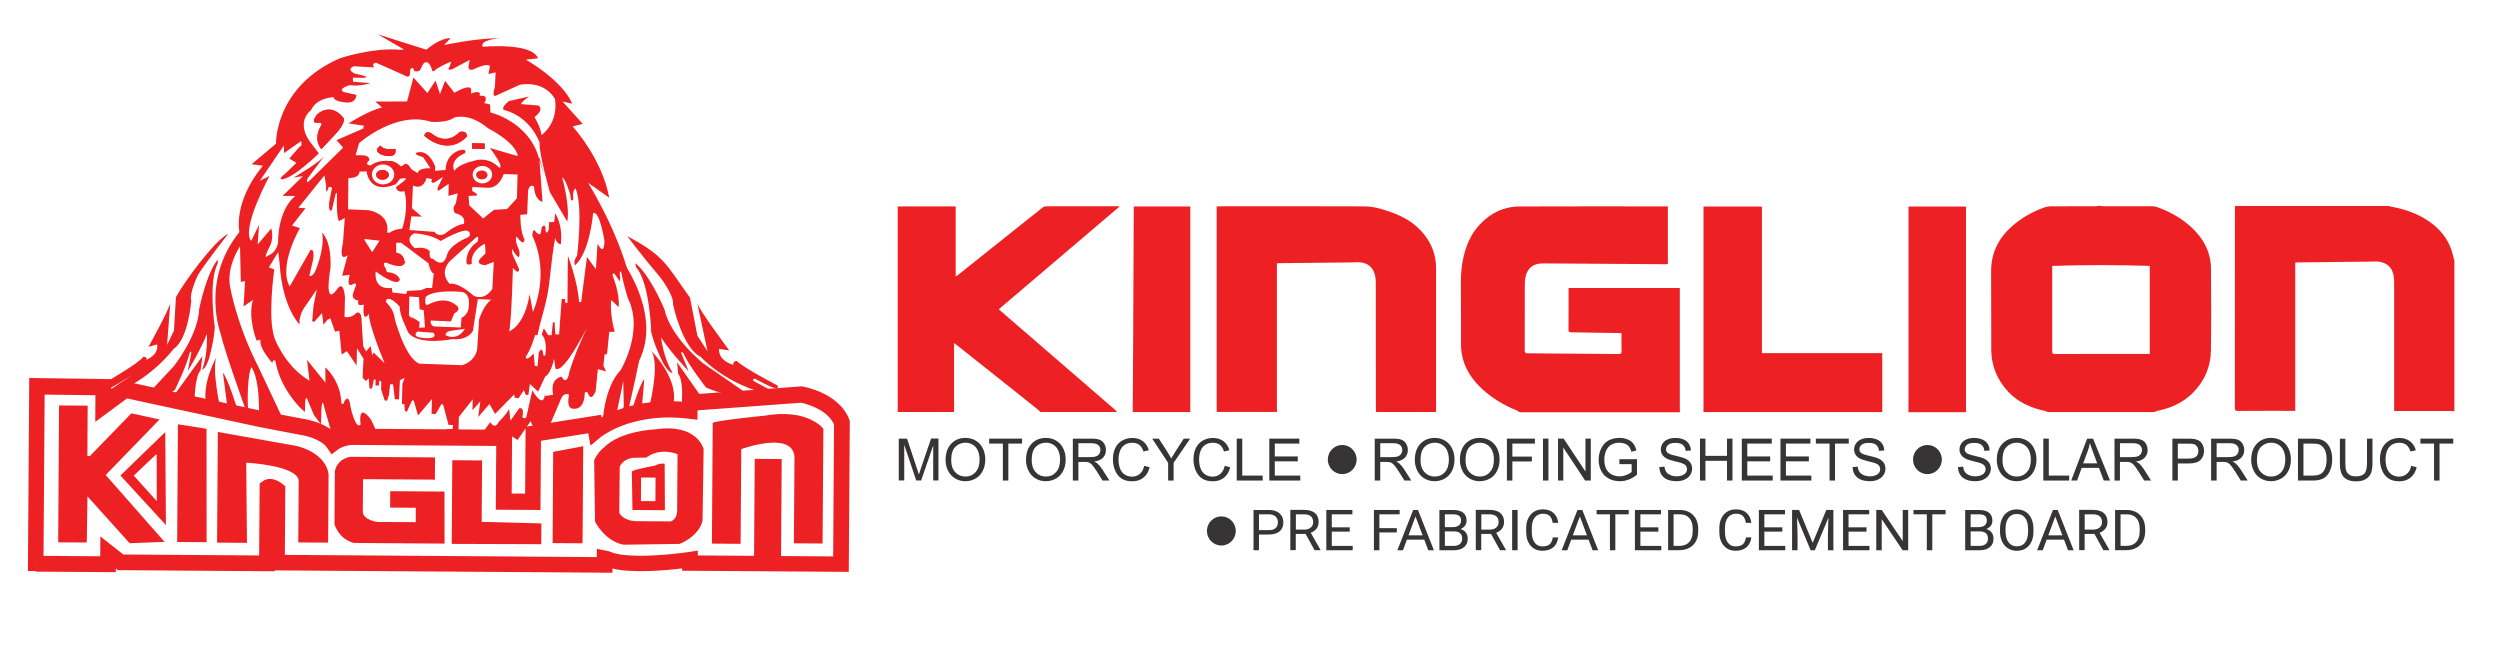 <?xml version="1.0" encoding="UTF-8"?>
<!DOCTYPE svg PUBLIC "-//W3C//DTD SVG 1.1//EN" "http://www.w3.org/Graphics/SVG/1.1/DTD/svg11.dtd">
<!-- Creator: CorelDRAW 2021.5 -->
<svg xmlns="http://www.w3.org/2000/svg" xml:space="preserve" width="1.667in" height="0.433in" version="1.1" style="shape-rendering:geometricPrecision; text-rendering:geometricPrecision; image-rendering:optimizeQuality; fill-rule:evenodd; clip-rule:evenodd"
viewBox="0 0 1666.66 433.33"
 xmlns:xlink="http://www.w3.org/1999/xlink"
 xmlns:xodm="http://www.corel.com/coreldraw/odm/2003">
 <defs>
  <style type="text/css">
   <![CDATA[
    .fil3 {fill:none}
    .fil2 {fill:#373435}
    .fil1 {fill:#373435;fill-rule:nonzero}
    .fil0 {fill:#ED2024;fill-rule:nonzero}
   ]]>
  </style>
 </defs>
 <g id="Layer_x0020_1">
  <g id="_2978009530592">
   <polygon class="fil0" points="57.11,362.01 38.02,361.91 38.61,270.56 57.7,270.7 57.5,304.34 59.18,304.34 86.85,275.83 105.64,279.93 69.73,316.97 109,361.61 85.71,362.5 57.55,331.23 "/>
   <path class="fil0" d="M109.93 350.41l-30.39 -33.1 29.94 -29 0.44 62.1zm-7.3 -46.51l-14.16 13.46 15.34 17.07 -0.05 -31.32 -1.13 0.79z"/>
   <g>
    <path class="fil0" d="M1013.19 275c-0.64,-0.39 -1.28,-0.84 -1.97,-1.13 -8.38,-3.45 -16.13,-7.99 -22.83,-14.16 -7.1,-6.52 -12.19,-14.21 -13.81,-23.93 -0.3,-1.87 -0.44,-3.75 -0.44,-5.62 -0.05,-12.43 0.1,-24.91 -0.1,-37.39 -0.1,-6.91 0.1,-13.71 1.58,-20.42 1.87,-8.43 5.08,-16.28 11.1,-22.59 7.2,-7.7 16.13,-11.94 26.59,-11.98 32.26,-0.15 64.47,-0.05 96.73,-0.05l2.12 0 0 38.48c-0.54,0.05 -1.08,0.1 -1.63,0.1 -27.28,-0.2 -54.56,-0.35 -81.83,-0.54 -6.66,-0.05 -10.76,3.5 -11.74,10.21 -0.15,1.28 -0.25,2.61 -0.25,3.9 0,14.65 0,29.3 -0.05,43.95 0,1.53 0.44,1.87 1.93,1.93 20.22,0.1 40.5,0.3 60.77,0.49 1.43,0 1.97,-0.3 1.93,-1.87 -0.1,-3.94 -0.05,-7.94 -0.05,-12.04 -0.69,-0.05 -1.23,-0.1 -1.78,-0.1 -10.6,-0.2 -21.16,-0.39 -31.76,-0.49 -1.33,-0.05 -1.87,-0.3 -1.83,-1.83 0.1,-8.68 0.05,-17.36 0.05,-26.04l0 -1.68 74.23 0 0 2.07 0 78.33c0,0.84 0.05,1.68 0.05,2.52l-106.99 0 0 -0.1z"/>
    <path class="fil0" d="M1365.83 275c-0.64,-0.25 -1.28,-0.59 -1.93,-0.74 -9.47,-2.02 -18,-5.77 -24.76,-13.02 -7.15,-7.69 -11,-16.97 -11.15,-27.52 -0.15,-17.51 0.05,-34.97 -0.1,-52.43 -0.1,-12.19 4.69,-21.95 13.52,-29.94 6.51,-5.92 14.06,-10.06 22.25,-13.02 1.13,-0.39 2.41,-0.59 3.6,-0.64 10.06,-0.05 20.13,0 30.19,-0.05 0.59,0 1.19,-0.15 1.78,-0.24l1.53 -0c0.74,0.1 1.53,0.25 2.27,0.25 10.85,0 21.65,0 32.5,0 0.84,0 1.68,0.1 2.47,0.34 8.83,3.06 16.92,7.5 23.82,13.96 7.89,7.4 12.68,16.33 12.78,27.43 0.1,18.25 0.25,36.5 -0.05,54.75 -0.2,10.95 -4.44,20.43 -12.19,28.17 -6.56,6.51 -14.6,10.01 -23.48,11.89 -0.69,0.15 -1.38,0.49 -2.07,0.79l-70.98 0 0 0.05zm67.92 -97.57c-21.7,-0.69 -43.31,-0.69 -65.01,0 -0.05,0.54 -0.1,0.94 -0.1,1.38 0,18.59 0.05,37.14 0,55.74 0,1.33 0.39,1.68 1.68,1.68 11.79,-0.05 23.53,-0.05 35.32,-0.05l26.19 0 1.93 0 0 -58.75z"/>
    <path class="fil0" d="M811.15 275c0,-0.79 -0.05,-1.58 -0.05,-2.37 0,-44.1 0,-88.2 0,-132.35l0 -2.51c0.64,-0.05 1.18,-0.1 1.72,-0.1 32.31,0 64.67,-0.1 96.98,0.05 6.56,0.05 12.82,2.07 18.94,4.34 8.14,3.06 15.34,7.5 20.81,14.41 5.13,6.51 7.94,13.86 7.94,22.3 -0.05,31.62 0,63.19 0,94.8 0,0.5 -0.05,0.94 -0.05,1.38l-39.96 0c-0.05,-0.64 -0.15,-1.23 -0.15,-1.87 0,-28.07 0,-56.08 -0.05,-84.15 0,-1.83 -0.15,-3.65 -0.59,-5.43 -1.14,-4.88 -4.54,-7.89 -9.47,-8.39 -1.87,-0.2 -3.8,-0.05 -5.72,0 -16.23,0.15 -32.46,0.35 -48.64,0.5 -0.49,0 -0.98,0.05 -1.58,0.1l0 1.87c0,31.81 0,63.63 0,95.44 0,0.64 0.1,1.23 0.1,1.87l-40.25 0 0 0.1z"/>
    <path class="fil0" d="M1490.67 137.47l102.6 0c0.39,0.1 0.79,0.25 1.19,0.35 7.79,1.43 15.24,3.7 22.15,7.7 10.26,5.97 17.36,14.35 19.83,26.34 0.15,0.69 0.39,1.38 0.59,2.07l0 100.48c-0.69,-0.05 -1.43,-0.15 -2.12,-0.15 -12.04,0 -24.07,0 -36.11,0l-1.97 0 0 -2.22 0 -83.36c0,-0.94 0,-1.93 -0.1,-2.86 -0.5,-6.12 -3.35,-9.77 -8.98,-11.05 -2.02,-0.44 -4.19,-0.24 -6.31,-0.2 -16.33,0.2 -32.65,0.4 -48.93,0.54 -0.49,0 -0.98,0.05 -1.68,0.1l0 98.95 -2.02 0c-12.09,0 -24.17,-0.05 -36.26,0.05 -1.53,0 -2.02,-0.34 -2.02,-1.97 0.05,-44.3 0.05,-88.59 0.05,-132.93 0,-0.59 0.05,-1.24 0.1,-1.83z"/>
    <path class="fil0" d="M598.21 137.77c2.71,-0.05 5.48,-0.05 8.19,-0.05 9.52,0 18.99,0 28.51,0l2.02 0 0 46.76c0.59,-0.34 0.94,-0.54 1.23,-0.74 13.22,-10.56 26.49,-21.11 39.71,-31.67 5.77,-4.59 11.54,-9.17 17.31,-13.76 0.44,-0.34 1.14,-0.64 1.68,-0.64 16.23,-0.05 32.46,-0.05 48.68,-0.05 0.15,0 0.3,0.05 0.79,0.15 -26.98,22.94 -53.72,45.67 -80.65,68.61 1.73,1.53 3.35,2.96 4.98,4.34 13.42,11.59 26.89,23.18 40.3,34.82 10.9,9.37 21.75,18.8 32.65,28.22 0.35,0.3 0.59,0.79 0.89,1.19l-51.15 -0c-0.3,-0.34 -0.49,-0.79 -0.84,-1.04 -6.17,-4.93 -12.38,-9.91 -18.59,-14.85 -11.05,-8.78 -22.05,-17.56 -33.1,-26.29 -1.58,-1.23 -3.16,-2.47 -4.98,-3.9l0 2.02 0 42.32c0,0.54 -0.05,1.13 -0.1,1.72l-37.49 0 0 -137.18 -0.05 0z"/>
    <path class="fil0" d="M1135.92 275c0,-0.84 0.05,-1.68 0.05,-2.52l0 -132.34 0 -2.32 38.97 0 0 97.81 80.31 0 0 39.36 -119.32 0z"/>
    <path class="fil0" d="M1272.7 275c0,-4.34 0.05,-8.68 0.05,-13.02 0,-40.65 0,-81.29 0,-121.93l0 -2.22 38.38 0 0 137.22 -38.43 0 0 -0.05z"/>
    <path class="fil0" d="M755.07 275c0.1,-16.03 0.24,-32.01 0.3,-48.04 0.15,-28.85 0.25,-57.76 0.39,-86.67l0 -2.52 37.74 -0 0 137.22 -38.43 0z"/>
   </g>
   <polygon class="fil0" points="117.93,283.13 117.43,361.66 137.06,361.81 137.01,286.14 "/>
   <path class="fil0" d="M144.56 288.26l-0.5 73.84 19.93 0.15 -0.49 -53.52c0,0 33.98,1.78 35.02,11.99l-0.3 41.24 19.93 0.15 0.3 -45.18c0,0 0.1,-13.32 -20.62,-19.19l-53.27 -9.47z"/>
   <path class="fil0" d="M222.64 314.41l-0.24 35.52c0,0 3.01,10.16 13.12,12.38l60.33 0.44 -0.05 -34.73 -36.2 -0.24 -0.05 10.95 17.11 0.1 -0.05 9.62 -25.55 -0.15c0,0 -9.27,-1.09 -9.76,-6.61l0.15 -21.95 47.94 0.34 0.1 -14.85 -56.38 -0.39c-0.01,-0.05 -8.69,0.94 -10.46,9.57z"/>
   <polygon class="fil0" points="301.02,307.11 300.63,362.94 360.36,363.14 360.46,349.28 320.61,348.24 320.9,307.25 "/>
   <polygon class="fil0" points="368.35,301.53 367.96,362.4 387.94,362.55 388.38,297.74 "/>
   <path class="fil0" d="M474.8 282.1l-0.54 80.65 19.14 0.15 0.44 -63.19c0,0 33.99,-12.48 35.52,4.93l-0.4 57.91 19.14 0.15 0.54 -76.56c0,0 -10.21,-13.96 -39.71,-8.68 -0.05,-0.05 -29.74,2.91 -34.13,4.64z"/>
   <path class="fil0" d="M395.68 307.15c2.96,-6.21 6.56,-8.53 6.56,-8.53 11,-11.3 34.38,-12.13 34.38,-12.13 28.02,-4.09 32.11,13.17 32.11,13.17l-0.74 47.94c-2.81,10.75 -15.24,15.34 -15.24,15.34l-37.44 0.54c-12.82,-2.47 -19.04,-15.44 -19.04,-15.44l-0.59 -40.89zm17.06 4.44l-0.3 30.63c0,0 2.27,5.33 11.35,5.57l22.89 0.15c0,0 4.15,-0.79 4.39,-7.15l0.25 -37.39 -0.05 -0.35c0,0 -10.5,-4.54 -19.93,1.63l-0.74 0.64 -9.47 0.2c0,-0 -6.61,1.03 -8.39,6.06z"/>
   <path class="fil0" d="M420.83 314.61c1.87,-1.53 15.29,-3.85 15.29,-3.85 4.19,-2.02 6.61,-1.28 6.61,-1.28l0.15 30.98 -21.65 -0.15 -0.39 -25.7zm15.83 4.09l-9.67 -0.05 -0.1 15.74 9.67 0.05 0.1 -15.74z"/>
   <path class="fil0" d="M70.87 254.43c0,0 20.67,-11.89 23.87,-16.23 0,0 2.37,-0.74 2.32,1.82 0,0 8.29,-3.25 6.96,-10.21l-5.72 1.63c0,0 14.35,-25.85 14.55,-29.5 0,0 -1.09,15 -2.17,28.31l4.59 -9.62 1.33 -22.3c4.88,-9.28 25.55,-37.78 34.93,-42.37 0,0 -14.01,17.81 -20.22,27.43 0,0 -6.02,12.43 -4.49,17.36 0,0 -1.93,25.75 -11.79,32.06 0,0 -15.15,20.72 -40.74,29.84 0,0 -4.15,-1.58 -0.59,-3.2l13.32 -8.93c0,0 -11.94,7.35 -13.56,8.09 -0,0 -4.34,1.29 -2.57,-4.19z"/>
   <path class="fil0" d="M143.67 174.32c0,0 -6.46,7.8 -11.59,32.06 0,0 0.54,14.8 -16.77,37.83l-14.4 15.44c0,0 -0.74,11.89 14.99,0.5 0,0 7.8,-15.83 9.77,-24.42 0,0 1.33,-2.71 1.14,0.2l-2.32 11.69c0,0 8.78,-14.35 12.73,-24.76 0,0 0.89,12.97 -3.06,23.58 0,0 1.58,0.94 4.39,-6.71 0,0 3.31,-11.49 3.85,-20.07 0.54,-8.58 0.15,-0.74 0.15,-0.74 0,0 -4.49,-31.32 1.87,-42.92 -0.1,0 0.74,-4.39 -0.74,-1.68z"/>
   <path class="fil0" d="M134.3 237.61l-19.24 26.54 13.91 5.23c0,0 -0.05,-18.1 4.09,-22.3l1.23 -9.47z"/>
   <path class="fil0" d="M143.62 238.35c0,0 -9.27,16.18 -7.06,30.28l9.72 4.49c0.05,-0.05 -5.92,-26.44 -2.66,-34.78z"/>
   <path class="fil0" d="M147.96 248.75l3.2 24.67 7.25 2.22c0,-0 -7.15,-23.43 -10.46,-26.89z"/>
   <path class="fil0" d="M517.96 257.19c0,0 -22.64,-11.69 -26.98,-16.23 0,0 -2.81,-0.44 -2.42,2.51 0,0 -10.01,-2.41 -9.57,-10.6l6.81 0.94c0,0 -20.52,-27.48 -21.36,-31.62 0,0 3.6,17.07 6.91,32.26l-6.76 -10.36 -4.98 -25.45c-16.33,-22.84 -16.87,-27.63 -41.83,-41.04 0,0 11.15,14.85 21.65,27.03 0,0 9.82,12.53 8.83,18.45 0,0 6.26,29.35 18.6,35.07 0,0 16.77,18.99 47.65,25.45 0,0 4.69,-1.13 0.34,-2.41l-13.02 -7.11c0,0 -0.5,-1.87 1.43,-1.28 0,-0.1 17.61,10.41 14.7,4.39z"/>
   <path class="fil0" d="M424.24 176.59c0,0 8.48,6.56 18.54,30.38 0,0 2.12,15.34 25.26,35.22l27.18 18.79c0,0 -5.67,5.92 -24.81,-2.32 0,0 -11.44,-14.5 -15.19,-22.89 0,0 -1.93,-2.52 -1.19,0.44l4.69 11.5c0,0 -12.24,-12.83 -18.4,-22.59 0,0 1.43,13.57 7.65,23.53 0,0 -1.58,1.33 -6.02,-5.92 0,0 -5.72,-11.09 -7.84,-19.78 -2.17,-8.68 -0.3,-0.69 -0.3,-0.69 0,0 -0.89,-33.15 -9.96,-43.7 0,-0.1 -1.67,-4.44 0.4,-1.97z"/>
   <path class="fil0" d="M451.02 241.8l15.59 22.2 -12.28 3.55c0,0 0.84,-14.55 -2.61,-18.06l-0.69 -7.69z"/>
   <path class="fil0" d="M433.76 234.1c0,0 17.85,17.76 14.94,34.53l-17.07 6.46c0,-0.05 8.63,-31.62 2.12,-40.99z"/>
   <path class="fil0" d="M429.12 253.09l-2.02 23.97 -8.04 2.71c0.05,-0.05 6.56,-23.09 10.06,-26.69z"/>
   <path class="fil0" d="M412.6 171.31c0,0 29,37.14 13.12,69.4 0,0 -3.31,15.98 -7.7,34.93 0,0 -5.03,4.14 -2.57,-4.74l-0.34 -16.57 -5.57 26.93 -8.33 1.48c0,0 0.89,-24.07 12.08,-35.66 0,0 15.89,-26.04 4.93,-48 0,0 -5.77,-17.86 -5.62,-27.77z"/>
   <rect class="fil0" transform="matrix(0.012 -0.473 0.473 0.012 314.135 99.207)" width="7.71" height="17.81"/>
   <path class="fil0" d="M258.65 116.76c-0.05,1.78 -1.97,3.21 -4.29,3.16 -2.32,-0.05 -4.19,-1.58 -4.15,-3.35 0.05,-1.78 1.97,-3.21 4.29,-3.16 2.32,0.05 4.2,1.53 4.15,3.35z"/>
   <path class="fil0" d="M324.4 116.85c-0.05,1.58 -1.72,2.81 -3.75,2.76 -2.02,-0.05 -3.65,-1.38 -3.6,-2.96 0.05,-1.58 1.68,-2.81 3.75,-2.76 2.02,0.05 3.65,1.38 3.6,2.96z"/>
   <g>
    <path class="fil0" d="M163.35 274.01c0,0 -15.24,-42.42 -16.72,-50.81 0,0 -14.01,-35.61 12.33,-68.37 0,0 -4.59,-19.43 15.63,-44.24l-7.54 -0.98 16.33 -13.71c0,0 -1.04,-38.13 42.91,-57.12 0,0 22.05,-7.3 40.3,-5.52l2.22 -0.2 -17.41 -10.11 32.31 10.21c0,0 8.88,-7.84 16.18,-7.7l-4.34 4.59c0,0 21.75,-4.69 37.14,-4.54 0,0 -13.76,0.99 -11.34,5.72 0,0 32.9,-3.11 36.85,7.7l-8.14 0.84c0,0 24.37,13.67 30.98,29.45l-6.41 -1.48 13.42 14.94 -6.76 1.68c0,0 19.68,21.35 24.42,47.55l-14.11 -9.96c0,0 20.02,32.06 27.67,63.34 0,0 -1.53,6.46 -4.14,-3.5 0,0 -2.07,-1.58 -2.32,0.15l0 1.09c0.49,3.45 -0.1,4.69 -0.1,4.69l-3.26 -4.78c0,0 -1.68,-1.58 -1.43,1.04 0,0 5.03,12.38 3.99,20.96l-4.93 -4.78c0,0 -1.33,8.04 2.32,21.21l-3.65 0.15 -1.48 14.8 -1.68 0.25 -0.74 7.54 1.87 3.7 -5.57 -1.43 -1.48 14.6c0,0 -3.01,8.29 -5.33,0.94 0,0 -1.97,-1.09 -1.97,0.74 0,0 0.3,11.74 -8.68,9.96 0,0 -3.65,-0.64 -1.73,-9.18 0,0 -3.3,-2.17 -5.38,2.71l-8.93 20.91c0,0 -6.91,6.37 -11.35,-6.02l-8.73 12.58 -5.52 -3.55c0,0 -2.47,-3.45 -4.44,-1.38 0,0 -15.59,5.08 -14.06,0.94l5.82 -7.94c0,0 2.96,5.52 5.62,-0.15 0,0 5.77,-5.62 6.91,-8.73l0.94 7.89 5.82 -8.19c0,0 3.7,-1.73 2.12,6.06 0,0 2.76,2.17 3.11,-2.27l3.5 -15.83c0,0 6.17,10.85 7.99,4.89 1.82,-5.97 0.05,-1.04 0.05,-1.04l5.92 -0.89c0,0 -2.86,-10.26 5.62,-12.13 0,0 2.67,6.07 4.83,-1.19 0,0 -0.54,-1.04 5.43,-16.33l6.51 -14.94c0,0 -15.34,30.93 -20.87,27.13l-0.94 -6.56c0,0 -1.93,9.87 -5.92,11.89l-4.73 10.02 -5.48 -5.08 -1.04 7.3 -1.68 -0.05 -1.33 -3.15 -3.5 5.37 -2.51 -0.34 -0.5 -2.12 -12.68 12.97 -3.75 -6.61 -7.5 8.69 1.38 -10.41 -5.23 5.87 0.2 -7.3 -9.27 11.79 -0.25 9.92 -8.19 1.33 0.1 -3.11 4.19 -0.15 0.34 -2.61 -3.06 -0.1 -3.6 -13.42 -1.13 -0.54 -3.8 6.66 -2.81 -0.05 0.25 -9.91 -9.28 10.95 -2.86 -9.96 -1.14 -0.05 -3.55 7.74 -1.38 -1.08 -0.15 -4.19 -1.68 -0.05 0.34 -13.56 1.48 -3.85 -3.16 1.48 -0.59 12.78 -2.81 -0.05 -1.14 -9.96 -1.97 -0.05 -0.74 6.76 -1.23 4.14 -1.68 -0.05 -2.37 -7.35 0.15 -5.18 -1.38 -0.84 -0.34 3.4 -2.22 -0.05 0.1 -3.94 -1.13 -0.05 -1.28 6.02 -1.68 -0.05 -0.44 -6.8 -1.97 1.78 -2.17 -2.12 0.59 -12.78 -4.34 -6.91 -0.25 11.49 -6.51 -9.57 -3.45 2.27 -1.58 -15.93 -2.86 0.69 -3.15 -8.98 -1.97 1.04 -2.61 3.3 -0.94 -7.84 -5.18 5.87 -1.38 -0.3 0.84 -10.16 2.22 -11.15 -7.55 11c0,0 -4.63,5.67 -3.94,12.43 0,0 -11.54,-11.25 -13.32,-40.8l-0.94 -7.59 -6.26 10.24 3.65 1.38c0,0 -4.73,32.5 0.3,46.22 0,0 6.81,18.45 23.18,28.02l-1.63 -13.86 12.28 15.19 -0.05 -10.21c0,0 10.16,8.58 10.65,23.72 0,0 1.38,2.12 1.73,-0.44 0,0 3.25,-7.2 4.39,3.01 0,0 3.3,15.49 6.76,11.89 0,0 -2.32,-15.44 6.81,-3.5 0.79,1.09 4,8.98 4,8.98l-29.25 3.21 -5.72 -19.73c0,0 -1.48,-8.93 -2.02,1.53l-0.24 9.43 -4.64 -6.12 -4.24 -10.01c0,0 -1.58,-4.74 -1.78,2.56l-0.1 5.23 -2.76 -2.42c0,0 -14.01,-13.42 -16.92,-31.72 0,0 -1.92,-1.38 -1.97,1.48 0,0 -9.02,-9.62 -8.04,-15.59l-2.52 0.69c0,0 -6.11,-15.29 -2.46,-27.18l-6.26 4.29 0.98 -16.97 -2.81 0.69 -0.54 -23.78c0,0 -9.32,13.37 -6.56,27.28 0,0 4.15,24.66 19.19,53.96l14.94 31.72 -6.46 0.89 -17.12 -4.19zm52.33 -156.91l-17.36 21.5 4.73 0.35 -8.98 11.54 5.28 1.72c0,0 -14.65,24.96 -6.86,38.97l13.81 -24.17c0,0 3.11,-2.02 1.83,6.31l-2.52 10.66c0,0 1.93,1.63 4.29,-3.8 0,0 6.26,-14.75 4.24,-24.96 0,0 6.31,5.13 5.62,23.38 0,0 -4.88,26.78 4.15,14.75 0,0 4.39,-7.74 5.48,5.08l-0.3 13.02c0,0 4.19,1.38 7.94,-2.67 0,0 3.7,-2.27 3.5,6.36l1.04 15.93 1.87 3.41 3.15 -3.55 0.99 6.31 0.89 -2.07 7.4 7.25c0,0 -11.15,-26.64 -10.41,-33.15 0,0 -4.69,7.7 -3.5,-6.12 0,0 -4.83,2.22 -3.6,-2.67 0,0 -5.33,-0.15 -3.26,-5.57 2.12,-5.43 0.3,-1.28 0.3,-1.28 0,0 3.85,-6.66 -1.28,-3.7 0,0 -4,2.27 -1.53,-6.56l-5.08 0.64 3.7 -13.76c0,0 -6.31,5.87 -3.15,-8.14l1.23 -16.67 -3.11 1.72c0,0 -2.66,4.09 -2.12,-18.05 0,0 -0.79,-1.58 -1.48,2.81l-1.87 8.04c0,0 -2.32,3.35 -1.87,-4.98l1.92 -9.62c0,0 -2.17,-2.12 -2.81,0.99 0,0 -1.53,4.93 -1.08,-2.61l-1.19 -6.66zm26.49 42.72l5.37 8.48 4.93 -7.7 -9.22 -1.04 -1.08 0.25zm-42.08 -65.65l-11.34 7.99 -0.1 -5.08 -16.08 23.58 6.46 -3.26c0,0 -19.09,35.12 -12.23,43.36l5.28 -10.7 -0.98 13.12 9.13 -10.75c0,0 2.12,7.06 -1.48,12.87 0,0 -4.54,8.98 -0.79,5.28 0,0 5.72,-1.53 6.81,-8.93 0,0 -0.64,-20.81 11.44,-30.88l-8.44 -0 13.57 -13.22 -6.17 0.89c0,0 18.45,-10.56 21.06,-15.15l-11.79 15.83c0,0 -2.41,5.67 3.41,-0.59l20.32 -20.02 -4.44 -4.98 17.96 -7.79 0.05 -1.04 0.25 -0.84 -10.21 -1.53c0,0 12.53,-8.14 22.35,-10.65l-4.49 -3.9 21.21 -0.1 4.24 -15.98 9.33 10.41 5.43 -8.34 2.96 8.98 3.41 -8.83 6.17 7.99c0,0 10.41,-6.31 11.2,-2.27l-0.05 2.76c0,0 7.35,-3.01 5.67,1.63 0,0 5.03,-1.33 4.04,3.06l-0.94 1.68 3.85 0.94 0.34 5.33c0,0 25.35,5.92 32.26,30.24 6.91,24.31 0.25,-0.84 0.25,-0.84l2.22 30.33c0,0 -5.23,-0.99 -5.67,-10.31 0,0 -2.91,-2.22 -3.95,2.67l-0.64 15.88 -4.54 0.35c0,0 -0.25,11 2.76,16.38 0,0 0.1,5.47 -5.18,-1.83 0,0 -2.07,1.23 1.63,9.13 0,0 1.58,8.53 -3.01,1.83l-1.78 -2.81 0.15 3.16 4.54 10.31c0,0 0.34,4.44 -4.09,-0.74 0,0 -0.84,33.49 -2.42,42.32 0,0 10.36,-3.75 13.57,-24.86l2.22 11.89c0,0 11.74,-24.71 -0.4,-50.85 0,0 0.15,-6.17 2.37,-2.52 0,0 3.11,3.5 3.4,0.1l0.54 -3.35c0,0 2.02,-2.17 2.42,0.1l0.05 1.04c-0.1,3.8 1.97,3.01 2.27,-0.34l0.1 -4.05 3.45 -0.15 0.59 -5.72c0,0 5.28,6.7 3.85,20.62 0,0 -2.71,-0.1 -3.8,-4.15 0,0 -1.48,7.1 -2.91,20.87l-0.1 0.89c-1.48,14.41 -2.27,18.35 -7.25,36.26l-1.53 6.76 -1.58 -0.05c0,0 -2.76,9.67 -6.26,14.5 0,0 -0.1,3.8 5.28,-2.22l0.74 8.29 1.83 0.24 0.89 -9.32c0,0 2.12,-3.94 2.71,0.05l0.4 2.12 1.13 0.05c0,0 1.87,-10.31 -2.37,-14.01l1.48 -4.19 2.86 4.54 2.27 0.05 0.89 -8.68 1.13 0.05 0.5 8.04 2.52 0.05 1.72 -23.68 2.07 0.05 0.4 2.56 1.38 0.05 0.3 -31.37c0,0 6.46,16.48 7.45,30.68l1.38 0.24 3.89 -30.19 5.97 8.19 1.09 -17.11c0,0 4.54,9.42 4.59,-2.02 0,0 -3.16,-20.17 -7.55,-18.4 0,0 -2.02,25.8 -11.98,34.87 0,0 -1.78,-2.17 1.28,-6.31 0,0 4.19,-32.95 -0.99,-44.94 0,0 -2.27,0.79 -1.53,6.95 0,0 -1.68,4 -1.97,-2.76 0,0 -3.35,-11.35 -5.43,-11.4 0,0 5.28,18.55 3.4,29.3l-11.59 -19.58c0,0 -7.35,-25.21 -6.91,-33.2 0,0 -5.72,-17.07 -23.82,-21.75 0,0 -2.47,-1.09 3.3,-5.87l13.52 -3.06c0,0 -8.33,5.72 -3.99,5.18l10.05 0.8c0,0 4.73,2.27 -2.47,7.79 0,0 3.94,6.02 4.69,11.98 0,0 11.35,-7.55 9.03,-23.92 0,0 -5.62,-12.43 -23.43,-9.72l-15.44 7.06c0,0 -3.95,2.66 -1.23,-5.57l0.44 -9.72 -4.78 1.13 1.04 -5.28c0,0 -1.09,-2.17 -9.13,1.23 0,0 -5.52,3.45 -5.18,-1.19l0.79 -4.19 -11.79 6.26c0,0 -4.15,1.19 -1.53,-1.93l0.98 -3.15c0,0 -3.65,0.98 -10.41,5.23 0,0 -2.12,3.16 -2.71,-0.69 0,0 -2.12,-6.81 -5.57,-3.11l-2.22 4.44c0,0 -4.14,2.02 -4.29,-1.18 0,0 -1.53,-1.73 -2.32,1.43 0,0 0.99,6.17 -3.94,2.86l-18.7 -8.29c0,0 -3.45,0.34 -1.23,3.15l-13.66 -0.79c0,0 -5.28,1.78 0.54,4.88 0,0 13.61,2.67 5.18,2.86l-6.36 -0.15 0.15 2.76 11.59 0.94c0,0 -7.15,2.37 -13.96,1.33 0,0 -8.04,2.32 -4,4.54l8.63 1.93c0,0 0.1,5.08 -5.82,5.13 0,0 -9.13,-0.24 -9.47,-3.6 0,0 -11.4,0.35 -15,8.73 0,0 -11.59,7.99 1.04,23.33l4.19 5.43c0,0 -16.82,16.72 -24.81,17.36 0,0 -2.76,0.15 2.57,-3.95l7.25 -7.06 -4.74 -2.86 7.06 -8.09c0.1,0 1.68,0.3 0.84,-3.55l0 0zm56.53 107.24c0,0 5.77,5.37 5.92,11.1 0,0 6.91,26.83 16.67,30.19l28.31 0.98c0,0 7.89,-1.63 10.06,-10.16l1.33 -20.37c0,0 3.06,-9.81 8.14,-13.12l-8.98 -0.49 -3.3 21.31c0,0 -3.26,6.46 -13.62,5.43 0,0 -22.24,4.64 -29.35,-4.14 0,0 -6.46,-12.68 -5.77,-17.36 0,0 -5.97,-7.2 -8.88,-4.93l-0.54 1.58zm44.69 19.14c-5.92,0.64 -4.59,3.26 -4.59,3.26 8.34,3.9 12.73,-4.39 12.73,-4.39l-8.14 1.13zm-12.93 1.48l-10.65 -0.79c0,0 -2.46,1.97 -0.49,3.21l0.98 0.44c3.6,1.19 13.96,1.68 10.16,-2.86l0 0zm-5.57 -3.56l-0.84 -11.49 -2.76 -0.59 -0.4 -8.09 -6.46 -0.44 -0.3 12.53 1.08 1.33c2.22,0.05 6.12,3.31 6.12,3.31l-0.39 3.65 3.94 -0.2zm2.37 -15.34c0,0 10.26,-6.02 17.95,0.2 0,0 4.98,2.71 -0.69,5.72l-2.37 5.43 -13.46 -0.59c0,0 -0.64,2.86 2.12,3.95l17.96 0.69 0.44 -6.51c0,0 3.35,-0.99 4.59,-5.38 0,0 2.81,-11.69 -5.33,-11.89 0,0 -17.12,-1.73 -23.09,3.3 0.05,0.1 -1.53,6.86 1.87,5.08l0 0zm-18.35 -41.14c-2.81,-0.1 -3.35,0.15 -3.35,0.15l0.15 6.51c5.33,0.4 5.72,6.41 5.72,6.41 0,0 2.02,-2.02 -0.59,1.28 -2.61,3.31 -11.74,-1.09 -11.74,-1.09 -3.35,-0.1 -0.64,3.41 -0.64,3.41l1.04 2.91c7.55,0.44 8.58,4.88 8.58,4.88 -1.28,5.97 -16.13,-5.33 -16.13,-5.33 -1.18,13.52 10.7,10.95 10.7,10.95l0.49 3.15 9.22 0.99 0.64 -2.07 9.28 -0.54 3.7 -1.48 3.65 0.1 1.09 -9.62c-2.52,-1.13 -3.5,-6.91 -3.5,-6.91l-18.3 -13.71zm49.72 -3.2l-16.62 14.99c0,0 -8.33,7.11 -0.69,15.64 0,0 4.83,-1.97 16.08,7.94 0,0 6.91,3.85 12.43,-4.63l0.98 -18 -5.67 2.22c0,0 -7,-0.2 -3.25,-4.54l3.4 -3.31 -0.39 -6.51c0,0 -10.21,4.69 -8.73,13.32 0,0 -4.29,2.52 -3.6,-2.41 0,0 -0.1,-7.3 7.3,-12.09 0.15,0 1.68,-5.43 -1.24,-2.61l0 0zm-5.03 -0.4c2.86,-2.27 0.1,-4.19 0.1,-4.19 -3.3,-2.17 -18.4,6.61 -18.4,6.61 -6.31,-4.59 -17.56,-5.13 -17.56,-5.13 -7.4,4 0.3,9.91 0.3,9.91 8.44,-1.33 10.02,2.32 10.02,2.32 -0.69,5.48 2.12,4.74 2.12,4.74 7.4,6.96 9.27,-2.12 9.27,-2.12 1.72,-7.5 14.15,-12.13 14.15,-12.13l0 0zm-52.14 -3.11c2.86,-2.52 8.19,-2.67 8.19,-2.67 4.88,-15.29 1.43,-25.06 1.43,-25.06 -5.33,1.43 -5.52,-2.76 -5.52,-2.76l5.43 -4.05c3.45,-3.06 -2.76,-1.38 -2.76,-1.38l-2.86 3.6c-18.15,7.35 -19.43,-8.58 -19.43,-8.58l-4.78 0.15c-0.1,4.69 -7.4,4.29 -7.4,4.29l-0.24 20.87 14.01 0.59c15.34,3.5 11.98,14.94 11.98,14.94l1.98 0.05zm15.39 -31.47l-0.69 15.09 6.61 5.67 -7 -0.2 -1.33 9.13 16.82 1.23c0,0 2.17,3.7 6.95,1.23 0,0 7.45,-6.36 12.53,-6.46 0,0 2.37,-5.43 -5.72,-7.2 0,0 -2.71,-3.21 0.44,-6.51l1.28 -6.76 -6.22 1.68 0.2 -8.09 -6.56 4.54c0,0 -1.97,0.2 -0.2,-3.15l2.96 -5.97 -5.43 3.55c0,0 -3.45,1.72 -1.93,-2.12l-3.65 -0.64c0,-0.05 -1.88,8.29 -9.08,4.98l0 0zm54.01 16.23l8.73 -0.54 6.66 -7.15 0.4 -15.93 -9.28 -0.25c0,0 -2.76,9.33 -10.31,9.13l-10.61 -0.49 -0.1 2.61c0,0 6.36,3.3 1.58,3.15l-3.95 0.15 0.4 6.26 9.32 8.83 7.15 -5.77zm-92.29 -36.5l4.49 0.1c5.33,0.15 4.69,3.26 4.69,3.26 -4,3.55 1.04,3.45 1.04,3.45 5.13,-4.04 12.13,-2.86 12.13,-2.86 3.35,-0.94 8.04,3.6 8.04,3.6l2.27 -1.53c2.02,-1.53 4.69,3.5 4.69,3.5l4.15 2.47c0.64,-3.9 8.48,-3.21 8.48,-3.21l-4.88 -7.4c-10.01,-3.11 -1.87,-3.45 -1.87,-3.45 6.71,0.15 9.87,9.67 9.87,9.67l-0.05 2.86 7 -0.59c0.3,-11.5 10.16,-13.32 10.16,-13.32 4.49,-0.94 2.71,2.17 2.71,2.17 -11.05,4.69 -7,11.84 -7,11.84 2.37,-4.39 11.94,-6.51 11.94,-6.51 11.59,-3.9 17.86,4.34 17.86,4.34 4.19,0.1 -6.12,-13.17 -6.12,-13.17l18.65 5.38c-1.48,-9.42 -19.78,-18.5 -19.78,-18.5 -13.17,-11 -22.84,-7.1 -22.84,-7.1 -4.59,3.55 -15.24,2.76 -15.24,2.76 -23.38,-7.65 -48.04,14.2 -48.04,14.2l-2.33 8.04zm25.8 13.02c0.1,-3.65 -3.15,-6.71 -7.3,-6.81 -4.09,-0.1 -7.5,2.81 -7.6,6.46 -0.1,3.7 3.16,6.76 7.25,6.86 4.19,0.05 7.55,-2.81 7.65,-6.51l0 0zm65.31 0.15c0.1,-3.21 -2.76,-5.92 -6.37,-5.97 -3.55,-0.1 -6.51,2.46 -6.61,5.67 -0.1,3.2 2.76,5.87 6.31,5.97 3.6,0.05 6.56,-2.47 6.66,-5.67l0 0zm-160.76 128.3c-3.41,9.42 -2.07,29.4 -2.07,29.4l7.3 0.35c-0.05,-25.4 -5.23,-29.74 -5.23,-29.74z"/>
   </g>
   <path class="fil0" d="M262.99 99.24c0,0 -7.6,1.63 -9.77,-2.07 0,0 -5.67,2.96 0.44,6.02 0,0 11.15,3.89 9.32,-3.95z"/>
   <path class="fil0" d="M282.28 90.56c0,0 15.09,14.5 28.61,0.44 0,0 0.1,-4.15 -4.98,-2.96 0,0 -7.79,9.47 -18.3,1.38 0.05,-0.05 -4.09,-3.26 -5.33,1.13z"/>
   <path class="fil0" d="M212.48 81.74c0,0 -7.35,1.92 -1.68,-5.33 0,0 8.63,-8.68 17.46,2.12 0,0 2.71,2.37 -5.52,11.3l-9.13 9.72c0,0 -5.77,-6.06 -0.3,-15.44 0.05,0 1.48,-2.07 -0.84,-2.37z"/>
   <rect class="fil0" transform="matrix(0.012 -0.473 0.473 0.012 314.135 99.207)" width="7.71" height="17.81"/>
   <path class="fil0" d="M258.65 116.76c-0.05,1.78 -1.97,3.21 -4.29,3.16 -2.32,-0.05 -4.19,-1.58 -4.15,-3.35 0.05,-1.78 1.97,-3.21 4.29,-3.16 2.32,0.05 4.2,1.53 4.15,3.35z"/>
   <path class="fil0" d="M324.4 116.85c-0.05,1.58 -1.72,2.81 -3.75,2.76 -2.02,-0.05 -3.65,-1.38 -3.6,-2.96 0.05,-1.58 1.68,-2.81 3.75,-2.76 2.02,0.05 3.65,1.38 3.6,2.96z"/>
   <path class="fil0" d="M262.99 99.24c0,0 -7.6,1.63 -9.77,-2.07 0,0 -5.67,2.96 0.44,6.02 0,0 11.15,3.89 9.32,-3.95z"/>
   <path class="fil0" d="M282.28 90.56c0,0 15.09,14.5 28.61,0.44 0,0 0.1,-4.15 -4.98,-2.96 0,0 -7.79,9.47 -18.3,1.38 0.05,-0.05 -4.09,-3.26 -5.33,1.13z"/>
   <path class="fil0" d="M212.48 81.74c0,0 -7.35,1.92 -1.68,-5.33 0,0 8.63,-8.68 17.46,2.12 0,0 2.71,2.37 -5.52,11.3l-9.13 9.72c0,0 -5.77,-6.06 -0.3,-15.44 0.05,0 1.48,-2.07 -0.84,-2.37z"/>
   <path class="fil0" d="M23.02 376.17l5.18 0.05 0.79 -112.91 33.89 0.44 -0.1 17.76 21.16 -15.63 87.7 18.94 27.13 5.23 0.15 0 0.1 0c0.64,0.1 4.44,0.69 8.43,2.12 4.05,1.43 8.14,3.85 9.91,6.51l3.11 4.54 4.34 -3.35 -1.23 -1.58 1.19 1.63 0.05 -0.05 -1.23 -1.58 1.19 1.63c0.1,-0.1 4.34,-3.11 10.16,-3.01l0.54 0 0.1 -0 94.76 0.69 -0.3 42.52 29.8 0.2 0.34 -46.17 36.65 -5.82 -0.84 -5.18 -5.13 0.94 0.79 4.44 1.58 8.83 6.85 -5.72 -1.87 -2.32 1.87 2.32 0 0 -1.87 -2.32 1.87 2.32c0,0 0.25,-0.2 0.74,-0.54 3.5,-2.52 19.14,-12.68 45.58,-12.53 3.9,0.05 8.04,0.3 12.43,0.84l5.77 0.69 0.05 -6.26 69.6 -5.13 -0.39 -5.28 -0.84 5.18c0.35,0.05 5.33,0.98 10.56,3.5 2.61,1.23 5.28,2.86 7.5,4.88 2.22,2.02 3.94,4.34 5.03,7.06l4.83 -1.87 -5.18 -0.05 -0.59 89.18 -34.78 -0.25 0.44 -64.71 -18 -0.15 -0.44 64.72 -42.76 -0.3 -0.05 5.28 5.23 0.05 0 -2.37 0.05 -6.17 -6.02 0.94c0,0 -0.24,0.05 -0.74,0.1 -3.45,0.5 -18.59,2.52 -32.36,2.42 -4.09,-0.05 -8.04,-0.24 -11.44,-0.69 -3.41,-0.44 -6.26,-1.23 -8.09,-2.07l-0.59 -0.25 -2.02 -0.39 -6.12 -1.19 -0.05 5.48 -208.16 -1.48 0.3 -45.78 -1.97 -1.58c-0.15,-0.15 -0.98,-0.84 -2.37,-1.58 -1.33,-0.74 -3.16,-1.68 -5.82,-1.72 -1.48,-0.05 -3.25,0.34 -4.78,1.48l-2.17 1.53 -0.34 48.04 -90.66 -0.64 -15.29 -12.04 -0.1 13.22 -40.84 -0.3 -2.22 0 0.04 5.28 5.18 0.05 -5.18 -0.05 -0.05 5.28 2.22 0 51.25 0.35 0 -2.47 0.05 0.05 1.38 1.08 104.62 0.74 0.39 -55.89 -5.23 -0.05 3.01 4.34 -1.23 -1.78 -0.05 2.22c0.2,0 0.79,-0.05 1.28,-0.44l-1.23 -1.78 -0.05 2.22 0 -0.5 -0.1 0.5 0.1 0 0 -0.5 -0.1 0.5 1.14 0.54 0.54 0.34 0.15 0.1 0 0 1.78 -2.27 -1.78 2.22 0.05 0 1.78 -2.27 -1.78 2.22 3.26 -4.09 -5.18 -0.05 -0.35 53.81 228.97 1.58 0.05 -9.72 -5.23 -0.05 -0.94 5.18 1.38 0.24 0.98 -5.18 -2.17 4.78c3.31,1.48 7,2.32 11,2.91 4.05,0.54 8.39,0.79 12.72,0.79 16.82,0.15 34.58,-2.61 34.73,-2.61l-0.74 -5.23 -5.23 -0.05 0 2.32 -0.05 5.28 58.41 0.39 0.44 -64.72 2.37 0.05 0.05 -5.28 -5.18 -0.05 -0.5 69.99 55.59 0.39 0.69 -100.72 -0.35 -0.94c-1.83,-4.78 -4.83,-8.53 -8.14,-11.39 -4.98,-4.34 -10.6,-6.91 -15.09,-8.48 -4.44,-1.58 -7.7,-2.12 -7.89,-2.17l-0.59 -0.1 -79.81 5.87 -0.05 10.11 5.18 0.05 0.64 -5.23c-4.74,-0.59 -9.32,-0.89 -13.61,-0.89 -33.89,-0.25 -52.43,14.94 -52.98,15.44l3.3 4.09 5.13 -0.94 -0.79 -4.44 -0.89 -5.08 -50.41 7.99 -0.3 44.59 -8.98 -0.05 0.3 -42.52 -105.07 -0.74 -0.05 5.28 0.2 -5.28 -0.89 -0.05c-4.93,-0.05 -8.98,1.23 -11.79,2.46 -2.86,1.24 -4.49,2.52 -4.78,2.71l3.2 4.19 4.24 -3.01c-2.12,-3.06 -4.83,-5.28 -7.65,-6.96 -4.19,-2.56 -8.63,-4.04 -12.09,-4.93 -3.45,-0.89 -5.87,-1.18 -6.07,-1.23l-0.64 5.23 0.98 -5.18 -26.83 -5.13 -92.14 -19.93 -8.19 6.06 0.05 -2.07 0.05 -5.23 -54.76 -0.74 -0.89 128.79 5.18 0.05 0 -4.98z"/>
   <g>
    <path class="fil1" d="M598.95 320.67l0 -27.96 5.52 0 6.56 19.78c0.59,1.82 1.04,3.2 1.33,4.14 0.34,-0.98 0.79,-2.51 1.48,-4.49l6.66 -19.48 4.93 0 0 27.97 -3.5 0 0 -23.38 -8.04 23.38 -3.3 0 -7.99 -23.83 0 23.83 -3.65 0 0 0.05z"/>
    <g>
     <path class="fil1" d="M630.18 307.06c0,-4.63 1.23,-8.29 3.7,-10.9 2.47,-2.61 5.63,-3.95 9.57,-3.95 2.57,0 4.83,0.59 6.91,1.83 2.07,1.23 3.6,2.96 4.69,5.18 1.09,2.22 1.63,4.69 1.63,7.5 0,2.81 -0.59,5.37 -1.73,7.59 -1.13,2.22 -2.76,3.95 -4.83,5.08 -2.07,1.13 -4.34,1.72 -6.7,1.72 -2.61,0 -4.93,-0.64 -7,-1.93 -2.07,-1.28 -3.6,-3.01 -4.64,-5.23 -1.09,-2.12 -1.58,-4.44 -1.58,-6.91l0 0zm3.75 0.05c0,3.35 0.89,6.02 2.71,7.99 1.78,1.92 4.04,2.91 6.76,2.91 2.76,0 5.03,-0.99 6.81,-2.96 1.78,-1.97 2.67,-4.74 2.67,-8.33 0,-2.27 -0.4,-4.24 -1.14,-5.97 -0.74,-1.73 -1.87,-3.01 -3.35,-3.95 -1.48,-0.94 -3.11,-1.38 -4.93,-1.38 -2.61,0 -4.83,0.89 -6.71,2.71 -1.87,1.78 -2.81,4.79 -2.81,8.98z"/>
    </g>
    <polygon class="fil1" points="668.41,320.67 668.41,296.01 659.28,296.01 659.28,292.7 681.23,292.7 681.23,296.01 672.06,296.01 672.06,320.67 "/>
    <g>
     <path class="fil1" d="M683.84 307.06c0,-4.63 1.23,-8.29 3.7,-10.9 2.47,-2.61 5.63,-3.95 9.57,-3.95 2.57,0 4.83,0.59 6.91,1.83 2.07,1.23 3.6,2.96 4.69,5.18 1.08,2.22 1.63,4.69 1.63,7.5 0,2.81 -0.59,5.37 -1.73,7.59 -1.13,2.22 -2.76,3.95 -4.83,5.08 -2.07,1.13 -4.34,1.72 -6.71,1.72 -2.61,0 -4.93,-0.64 -7,-1.93 -2.07,-1.28 -3.6,-3.01 -4.64,-5.23 -1.04,-2.12 -1.58,-4.44 -1.58,-6.91l0 0zm3.8 0.05c0,3.35 0.89,6.02 2.71,7.99 1.78,1.92 4.05,2.91 6.76,2.91 2.76,0 5.03,-0.99 6.8,-2.96 1.78,-1.98 2.67,-4.74 2.67,-8.33 0,-2.27 -0.39,-4.24 -1.13,-5.97 -0.74,-1.73 -1.87,-3.01 -3.35,-3.95 -1.48,-0.94 -3.11,-1.38 -4.93,-1.38 -2.61,0 -4.83,0.89 -6.71,2.71 -1.87,1.78 -2.81,4.79 -2.81,8.98z"/>
    </g>
    <path class="fil1" d="M715.11 320.67l0 -27.96 12.28 0c2.47,0 4.34,0.24 5.62,0.74 1.28,0.49 2.32,1.38 3.06,2.66 0.79,1.28 1.13,2.67 1.13,4.24 0,1.97 -0.64,3.65 -1.92,5.04 -1.28,1.38 -3.21,2.22 -5.87,2.61 0.99,0.44 1.73,0.94 2.22,1.38 1.09,0.99 2.07,2.22 3.06,3.7l4.83 7.59 -4.59 0 -3.65 -5.82c-1.09,-1.68 -1.97,-2.96 -2.67,-3.85 -0.69,-0.89 -1.33,-1.53 -1.87,-1.87 -0.54,-0.35 -1.08,-0.59 -1.68,-0.74 -0.39,-0.1 -1.09,-0.15 -2.02,-0.15l-4.24 0 0 12.43 -3.7 0zm3.65 -15.63l7.89 0c1.68,0 3.01,-0.15 3.95,-0.54 0.94,-0.34 1.68,-0.89 2.17,-1.68 0.49,-0.79 0.74,-1.63 0.74,-2.52 0,-1.33 -0.44,-2.42 -1.43,-3.26 -0.94,-0.84 -2.47,-1.28 -4.49,-1.28l-8.78 -0 0 9.28 -0.05 0z"/>
    <path class="fil1" d="M762.72 310.85l3.65 0.94c-0.79,3.06 -2.12,5.38 -4.15,6.96 -1.97,1.58 -4.44,2.42 -7.3,2.42 -3.01,0 -5.43,-0.59 -7.3,-1.83 -1.87,-1.23 -3.3,-3.01 -4.29,-5.33 -0.98,-2.32 -1.48,-4.83 -1.48,-7.5 0,-2.91 0.54,-5.47 1.63,-7.65 1.08,-2.17 2.66,-3.8 4.69,-4.93 2.02,-1.14 4.29,-1.68 6.71,-1.68 2.76,0 5.08,0.74 7,2.17 1.87,1.43 3.21,3.4 3.95,6.02l-3.6 0.84c-0.64,-2.02 -1.58,-3.5 -2.81,-4.44 -1.23,-0.94 -2.76,-1.38 -4.59,-1.38 -2.12,0 -3.9,0.49 -5.33,1.53 -1.43,1.04 -2.41,2.42 -3.01,4.15 -0.59,1.72 -0.89,3.5 -0.89,5.37 0,2.37 0.34,4.44 1.04,6.22 0.69,1.78 1.78,3.11 3.2,4 1.43,0.89 3.01,1.33 4.69,1.33 2.02,0 3.8,-0.59 5.18,-1.78 1.58,-1.28 2.52,-3.06 3.01,-5.43z"/>
    <path class="fil1" d="M778.7 320.67l0 -11.83 -10.65 -16.13 4.44 0 5.48 8.43c0.99,1.58 1.93,3.15 2.81,4.74 0.84,-1.48 1.83,-3.11 3.01,-4.93l5.33 -8.24 4.29 0 -11.05 16.13 0 11.83 -3.65 0z"/>
    <path class="fil1" d="M816.48 310.85l3.65 0.94c-0.79,3.06 -2.12,5.38 -4.14,6.96 -1.97,1.58 -4.44,2.42 -7.3,2.42 -3.01,0 -5.42,-0.59 -7.3,-1.83 -1.87,-1.23 -3.3,-3.01 -4.29,-5.33 -0.98,-2.32 -1.48,-4.83 -1.48,-7.5 0,-2.91 0.54,-5.47 1.63,-7.65 1.09,-2.17 2.67,-3.8 4.69,-4.93 2.02,-1.14 4.29,-1.68 6.71,-1.68 2.76,0 5.08,0.74 7,2.17 1.87,1.43 3.2,3.4 3.94,6.02l-3.6 0.84c-0.64,-2.02 -1.58,-3.5 -2.76,-4.44 -1.23,-0.94 -2.76,-1.38 -4.64,-1.38 -2.12,0 -3.89,0.49 -5.33,1.53 -1.43,1.04 -2.42,2.42 -3.01,4.15 -0.59,1.72 -0.89,3.5 -0.89,5.37 0,2.37 0.35,4.44 1.04,6.22 0.69,1.78 1.78,3.11 3.2,4 1.43,0.89 3.01,1.33 4.69,1.33 2.02,0 3.8,-0.59 5.18,-1.78 1.53,-1.28 2.47,-3.06 3.01,-5.43z"/>
    <polygon class="fil1" points="824.47,320.67 824.47,292.7 828.17,292.7 828.17,317.37 841.79,317.37 841.79,320.67 "/>
    <polygon class="fil1" points="846.22,320.67 846.22,292.7 866.25,292.7 866.25,296.01 849.87,296.01 849.87,304.59 865.22,304.59 865.22,307.85 849.87,307.85 849.87,317.37 866.89,317.37 866.89,320.67 "/>
    <path class="fil1" d="M916.56 320.67l0 -27.96 12.28 0c2.46,0 4.34,0.24 5.62,0.74 1.28,0.49 2.32,1.38 3.06,2.66 0.79,1.28 1.13,2.67 1.13,4.24 0,1.97 -0.64,3.65 -1.93,5.04 -1.28,1.38 -3.2,2.22 -5.87,2.61 0.99,0.44 1.73,0.94 2.22,1.38 1.09,0.99 2.07,2.22 3.06,3.7l4.83 7.59 -4.59 0 -3.65 -5.82c-1.09,-1.68 -1.97,-2.96 -2.67,-3.85 -0.69,-0.89 -1.33,-1.53 -1.87,-1.87 -0.54,-0.35 -1.08,-0.59 -1.68,-0.74 -0.44,-0.1 -1.09,-0.15 -2.02,-0.15l-4.24 0 0 12.43 -3.7 0zm3.65 -15.63l7.89 0c1.68,0 3.01,-0.15 3.94,-0.54 0.94,-0.34 1.68,-0.89 2.17,-1.68 0.49,-0.79 0.74,-1.63 0.74,-2.52 0,-1.33 -0.44,-2.42 -1.43,-3.26 -0.94,-0.84 -2.46,-1.28 -4.49,-1.28l-8.78 -0 0 9.28 -0.05 0z"/>
    <g>
     <path class="fil1" d="M943.3 307.06c0,-4.63 1.23,-8.29 3.7,-10.9 2.47,-2.61 5.67,-3.95 9.57,-3.95 2.57,0 4.83,0.59 6.91,1.83 2.07,1.23 3.6,2.96 4.69,5.18 1.09,2.22 1.63,4.69 1.63,7.5 0,2.81 -0.59,5.37 -1.73,7.59 -1.13,2.22 -2.76,3.95 -4.83,5.08 -2.07,1.13 -4.34,1.72 -6.7,1.72 -2.61,0 -4.93,-0.64 -7,-1.93 -2.07,-1.28 -3.6,-3.01 -4.64,-5.23 -1.04,-2.12 -1.58,-4.44 -1.58,-6.91l0 0zm3.8 0.05c0,3.35 0.89,6.02 2.71,7.99 1.78,1.92 4.05,2.91 6.76,2.91 2.76,0 5.03,-0.99 6.81,-2.96 1.78,-1.97 2.66,-4.74 2.66,-8.33 0,-2.27 -0.39,-4.24 -1.13,-5.97 -0.74,-1.73 -1.87,-3.01 -3.35,-3.95 -1.48,-0.94 -3.11,-1.38 -4.93,-1.38 -2.61,0 -4.83,0.89 -6.7,2.71 -1.87,1.78 -2.81,4.79 -2.81,8.98z"/>
    </g>
    <g>
     <path class="fil1" d="M973.39 307.06c0,-4.63 1.23,-8.29 3.7,-10.9 2.47,-2.61 5.62,-3.95 9.57,-3.95 2.56,0 4.83,0.59 6.91,1.83 2.07,1.23 3.6,2.96 4.69,5.18 1.09,2.22 1.63,4.69 1.63,7.5 0,2.81 -0.59,5.37 -1.73,7.59 -1.13,2.22 -2.71,3.95 -4.83,5.08 -2.07,1.13 -4.34,1.72 -6.71,1.72 -2.61,0 -4.93,-0.64 -7,-1.93 -2.07,-1.28 -3.6,-3.01 -4.63,-5.23 -1.04,-2.12 -1.58,-4.44 -1.58,-6.91l0 0zm3.75 0.05c0,3.35 0.89,6.02 2.71,7.99 1.78,1.92 4.04,2.91 6.76,2.91 2.76,0 5.04,-0.99 6.81,-2.96 1.78,-1.97 2.67,-4.74 2.67,-8.33 0,-2.27 -0.39,-4.24 -1.13,-5.97 -0.74,-1.73 -1.87,-3.01 -3.35,-3.95 -1.48,-0.94 -3.11,-1.38 -4.93,-1.38 -2.61,0 -4.83,0.89 -6.71,2.71 -1.87,1.78 -2.81,4.79 -2.81,8.98z"/>
    </g>
    <polygon class="fil1" points="1004.76,320.67 1004.76,292.7 1023.45,292.7 1023.45,296.01 1008.41,296.01 1008.41,304.69 1021.43,304.69 1021.43,307.94 1008.41,307.94 1008.41,320.67 "/>
    <rect class="fil1" x="1028.83" y="292.7" width="3.65" height="27.97"/>
    <polygon class="fil1" points="1038.89,320.67 1038.89,292.7 1042.64,292.7 1057.19,314.65 1057.19,292.7 1060.74,292.7 1060.74,320.67 1056.94,320.67 1042.39,298.67 1042.39,320.67 "/>
    <path class="fil1" d="M1079.83 309.72l0 -3.31 11.74 0 0 10.36c-1.78,1.43 -3.65,2.57 -5.57,3.26 -1.93,0.74 -3.9,1.09 -5.87,1.09 -2.71,0 -5.23,-0.59 -7.4,-1.78 -2.22,-1.18 -3.89,-2.86 -5.03,-5.08 -1.13,-2.22 -1.72,-4.74 -1.72,-7.45 0,-2.71 0.59,-5.28 1.72,-7.59 1.14,-2.37 2.71,-4.09 4.83,-5.28 2.12,-1.13 4.54,-1.72 7.3,-1.72 2.02,0 3.8,0.34 5.43,0.98 1.63,0.64 2.91,1.58 3.8,2.76 0.94,1.13 1.63,2.71 2.12,4.59l-3.31 0.94c-0.39,-1.43 -0.94,-2.56 -1.53,-3.35 -0.59,-0.84 -1.48,-1.48 -2.67,-1.97 -1.13,-0.5 -2.41,-0.74 -3.8,-0.74 -1.68,0 -3.11,0.24 -4.34,0.79 -1.23,0.54 -2.22,1.19 -2.96,2.02 -0.74,0.84 -1.33,1.78 -1.72,2.76 -0.69,1.73 -1.09,3.6 -1.09,5.63 0,2.51 0.44,4.59 1.28,6.26 0.84,1.68 2.07,2.91 3.7,3.75 1.63,0.79 3.35,1.23 5.18,1.23 1.58,0 3.16,-0.3 4.64,-0.94 1.53,-0.59 2.66,-1.28 3.45,-1.97l0 -5.23 -8.19 0z"/>
    <path class="fil1" d="M1106.47 311.69l3.45 -0.3c0.15,1.38 0.54,2.57 1.14,3.45 0.59,0.89 1.53,1.63 2.76,2.17 1.28,0.54 2.67,0.84 4.24,0.84 1.38,0 2.61,-0.2 3.7,-0.64 1.09,-0.44 1.87,-0.98 2.37,-1.72 0.54,-0.74 0.79,-1.53 0.79,-2.42 0,-0.89 -0.25,-1.63 -0.74,-2.32 -0.5,-0.64 -1.33,-1.18 -2.52,-1.63 -0.74,-0.3 -2.37,-0.74 -4.93,-1.33 -2.57,-0.64 -4.34,-1.19 -5.33,-1.78 -1.33,-0.69 -2.32,-1.58 -2.96,-2.61 -0.64,-1.04 -0.99,-2.22 -0.99,-3.45 0,-1.43 0.4,-2.71 1.19,-3.95 0.79,-1.23 1.93,-2.17 3.45,-2.81 1.53,-0.64 3.2,-0.94 5.08,-0.94 2.07,0 3.85,0.34 5.43,0.98 1.58,0.64 2.76,1.63 3.6,2.96 0.84,1.28 1.28,2.76 1.38,4.39l-3.5 0.3c-0.2,-1.78 -0.84,-3.11 -1.93,-4 -1.09,-0.89 -2.71,-1.33 -4.83,-1.33 -2.22,0 -3.85,0.39 -4.83,1.23 -1.04,0.84 -1.53,1.82 -1.53,2.96 0,1.04 0.35,1.82 1.09,2.46 0.74,0.64 2.56,1.33 5.52,1.97 2.96,0.69 5.03,1.28 6.11,1.78 1.58,0.74 2.81,1.72 3.55,2.86 0.79,1.14 1.14,2.47 1.14,3.95 0,1.48 -0.44,2.91 -1.28,4.19 -0.84,1.33 -2.02,2.32 -3.65,3.06 -1.58,0.74 -3.35,1.09 -5.33,1.09 -2.52,0 -4.59,-0.35 -6.31,-1.09 -1.68,-0.74 -3.01,-1.82 -4,-3.35 -0.78,-1.44 -1.28,-3.11 -1.33,-4.99z"/>
    <polygon class="fil1" points="1133.6,320.67 1133.6,292.7 1137.25,292.7 1137.25,304.2 1151.65,304.2 1151.65,292.7 1155.3,292.7 1155.3,320.67 1151.65,320.67 1151.65,307.5 1137.25,307.5 1137.25,320.67 "/>
    <polygon class="fil1" points="1161.52,320.67 1161.52,292.7 1181.5,292.7 1181.5,296.01 1165.17,296.01 1165.17,304.59 1180.46,304.59 1180.46,307.85 1165.17,307.85 1165.17,317.37 1182.13,317.37 1182.13,320.67 "/>
    <polygon class="fil1" points="1187.31,320.67 1187.31,292.7 1207.29,292.7 1207.29,296.01 1190.96,296.01 1190.96,304.59 1206.26,304.59 1206.26,307.85 1190.96,307.85 1190.96,317.37 1207.93,317.37 1207.93,320.67 "/>
    <polygon class="fil1" points="1220.07,320.67 1220.07,296.01 1210.94,296.01 1210.94,292.7 1232.89,292.7 1232.89,296.01 1223.72,296.01 1223.72,320.67 "/>
    <path class="fil1" d="M1235.41 311.69l3.45 -0.3c0.15,1.38 0.54,2.57 1.13,3.45 0.59,0.89 1.53,1.63 2.76,2.17 1.28,0.54 2.66,0.84 4.24,0.84 1.38,0 2.61,-0.2 3.7,-0.64 1.08,-0.44 1.87,-0.98 2.37,-1.72 0.54,-0.74 0.79,-1.53 0.79,-2.42 0,-0.89 -0.24,-1.63 -0.74,-2.32 -0.49,-0.64 -1.33,-1.18 -2.46,-1.63 -0.74,-0.3 -2.42,-0.74 -4.93,-1.33 -2.57,-0.64 -4.34,-1.19 -5.33,-1.78 -1.33,-0.69 -2.32,-1.58 -2.96,-2.61 -0.64,-1.04 -0.98,-2.22 -0.98,-3.45 0,-1.43 0.39,-2.71 1.19,-3.95 0.79,-1.23 1.97,-2.17 3.45,-2.81 1.53,-0.64 3.2,-0.94 5.08,-0.94 2.07,0 3.85,0.34 5.43,0.98 1.58,0.64 2.76,1.63 3.65,2.96 0.84,1.28 1.28,2.76 1.33,4.39l-3.5 0.3c-0.2,-1.78 -0.84,-3.11 -1.92,-4 -1.09,-0.89 -2.71,-1.33 -4.83,-1.33 -2.22,0 -3.85,0.39 -4.83,1.23 -1.04,0.84 -1.53,1.82 -1.53,2.96 0,1.04 0.34,1.82 1.08,2.46 0.74,0.64 2.57,1.33 5.52,1.97 2.96,0.69 5.03,1.28 6.12,1.78 1.63,0.74 2.81,1.72 3.55,2.86 0.79,1.14 1.14,2.47 1.14,3.95 0,1.48 -0.44,2.91 -1.28,4.19 -0.84,1.33 -2.07,2.32 -3.65,3.06 -1.58,0.74 -3.35,1.09 -5.33,1.09 -2.52,0 -4.59,-0.35 -6.31,-1.09 -1.68,-0.74 -3.01,-1.82 -3.99,-3.35 -0.83,-1.44 -1.33,-3.11 -1.37,-4.99z"/>
    <path class="fil2" d="M904.48 306.66c0,5.38 -4.29,9.72 -9.61,9.72 -5.33,0 -9.62,-4.34 -9.62,-9.72 0,-5.37 4.29,-9.72 9.62,-9.72 5.32,0 9.61,4.34 9.61,9.72z"/>
    <path class="fil1" d="M1305.75 311.69l3.45 -0.3c0.15,1.38 0.54,2.57 1.13,3.45 0.59,0.89 1.53,1.63 2.76,2.17 1.28,0.54 2.67,0.84 4.24,0.84 1.38,0 2.61,-0.2 3.7,-0.64 1.08,-0.44 1.87,-0.98 2.37,-1.72 0.54,-0.74 0.79,-1.53 0.79,-2.42 0,-0.89 -0.25,-1.63 -0.74,-2.32 -0.5,-0.64 -1.33,-1.18 -2.47,-1.63 -0.74,-0.3 -2.42,-0.74 -4.93,-1.33 -2.56,-0.64 -4.34,-1.19 -5.33,-1.78 -1.33,-0.69 -2.32,-1.58 -2.96,-2.61 -0.64,-1.04 -0.99,-2.22 -0.99,-3.45 0,-1.43 0.4,-2.71 1.19,-3.95 0.79,-1.23 1.97,-2.17 3.45,-2.81 1.53,-0.64 3.2,-0.94 5.08,-0.94 2.07,0 3.85,0.34 5.43,0.98 1.58,0.64 2.76,1.63 3.65,2.96 0.84,1.28 1.28,2.76 1.33,4.39l-3.5 0.3c-0.2,-1.78 -0.84,-3.11 -1.93,-4 -1.08,-0.89 -2.71,-1.33 -4.83,-1.33 -2.22,0 -3.85,0.39 -4.83,1.23 -1.04,0.84 -1.53,1.82 -1.53,2.96 0,1.04 0.35,1.82 1.09,2.46 0.74,0.64 2.56,1.33 5.52,1.97 2.96,0.69 5.03,1.28 6.11,1.78 1.63,0.74 2.81,1.72 3.56,2.86 0.79,1.14 1.13,2.47 1.13,3.95 0,1.48 -0.44,2.91 -1.28,4.19 -0.84,1.33 -2.07,2.32 -3.65,3.06 -1.58,0.74 -3.35,1.09 -5.33,1.09 -2.52,0 -4.59,-0.35 -6.31,-1.09 -1.68,-0.74 -3.01,-1.82 -4,-3.35 -0.83,-1.44 -1.33,-3.11 -1.37,-4.99z"/>
    <g>
     <path class="fil1" d="M1331.65 307.06c0,-4.63 1.23,-8.29 3.7,-10.9 2.47,-2.61 5.62,-3.95 9.57,-3.95 2.56,0 4.83,0.59 6.91,1.83 2.07,1.23 3.6,2.96 4.69,5.18 1.09,2.22 1.63,4.69 1.63,7.5 0,2.81 -0.59,5.37 -1.73,7.59 -1.13,2.22 -2.71,3.95 -4.83,5.08 -2.07,1.13 -4.34,1.72 -6.7,1.72 -2.61,0 -4.93,-0.64 -7,-1.93 -2.07,-1.28 -3.6,-3.01 -4.64,-5.23 -1.04,-2.12 -1.58,-4.44 -1.58,-6.91l0 0zm3.8 0.05c0,3.35 0.89,6.02 2.71,7.99 1.78,1.92 4.05,2.91 6.76,2.91 2.76,0 5.03,-0.99 6.81,-2.96 1.78,-1.97 2.66,-4.74 2.66,-8.33 0,-2.27 -0.39,-4.24 -1.13,-5.97 -0.74,-1.73 -1.87,-3.01 -3.35,-3.95 -1.48,-0.94 -3.11,-1.38 -4.93,-1.38 -2.61,0 -4.83,0.89 -6.71,2.71 -1.87,1.78 -2.81,4.79 -2.81,8.98z"/>
    </g>
    <polygon class="fil1" points="1362.72,320.67 1362.72,292.7 1366.37,292.7 1366.37,317.37 1379.98,317.37 1379.98,320.67 "/>
    <path class="fil1" d="M1381.31 320.67l10.65 -27.96 3.95 0 11.34 27.96 -4.19 0 -3.2 -8.48 -11.54 0 -3.06 8.48 -3.95 0zm7.99 -11.49l9.37 0 -2.86 -7.74c-0.89,-2.32 -1.53,-4.29 -1.97,-5.77 -0.34,1.78 -0.84,3.55 -1.48,5.33l-3.06 8.19z"/>
    <path class="fil1" d="M1410.22 320.67l0 -27.96 12.28 0c2.46,0 4.34,0.24 5.62,0.74 1.28,0.49 2.32,1.38 3.06,2.66 0.79,1.28 1.13,2.67 1.13,4.24 0,1.97 -0.64,3.65 -1.93,5.04 -1.28,1.38 -3.2,2.22 -5.87,2.61 0.99,0.44 1.73,0.94 2.22,1.38 1.09,0.99 2.07,2.22 3.06,3.7l4.83 7.59 -4.59 0 -3.65 -5.82c-1.09,-1.68 -1.97,-2.96 -2.67,-3.85 -0.69,-0.89 -1.33,-1.53 -1.87,-1.87 -0.54,-0.35 -1.09,-0.59 -1.68,-0.74 -0.4,-0.1 -1.09,-0.15 -2.02,-0.15l-4.29 0 0 12.43 -3.65 0zm3.65 -15.63l7.89 0c1.68,0 2.96,-0.15 3.9,-0.54 0.94,-0.34 1.68,-0.89 2.17,-1.68 0.49,-0.79 0.74,-1.63 0.74,-2.52 0,-1.33 -0.5,-2.42 -1.43,-3.26 -0.94,-0.84 -2.46,-1.28 -4.49,-1.28l-8.78 -0 0 9.28z"/>
    <path class="fil1" d="M1448.84 320.67l0 -27.96 10.46 0c1.83,0 3.26,0.1 4.19,0.24 1.33,0.25 2.47,0.64 3.41,1.33 0.94,0.64 1.68,1.53 2.22,2.71 0.54,1.13 0.84,2.42 0.84,3.8 0,2.41 -0.74,4.39 -2.22,6.02 -1.53,1.63 -4.19,2.47 -8.14,2.47l-7.11 0 0 11.39 -3.65 0zm3.65 -14.65l7.15 0c2.37,0 4.05,-0.44 5.03,-1.33 0.99,-0.89 1.48,-2.12 1.48,-3.75 0,-1.19 -0.3,-2.17 -0.89,-3.01 -0.59,-0.84 -1.38,-1.38 -2.32,-1.63 -0.64,-0.15 -1.78,-0.24 -3.41,-0.24l-7.06 -0 0 9.96z"/>
    <path class="fil1" d="M1474.69 320.67l0 -27.96 12.28 0c2.47,0 4.34,0.24 5.62,0.74 1.28,0.49 2.32,1.38 3.06,2.66 0.79,1.28 1.13,2.67 1.13,4.24 0,1.97 -0.64,3.65 -1.93,5.04 -1.28,1.38 -3.2,2.22 -5.87,2.61 0.99,0.44 1.73,0.94 2.22,1.38 1.09,0.99 2.07,2.22 3.06,3.7l4.83 7.59 -4.59 0 -3.65 -5.82c-1.09,-1.68 -1.97,-2.96 -2.67,-3.85 -0.69,-0.89 -1.33,-1.53 -1.87,-1.87 -0.54,-0.35 -1.08,-0.59 -1.68,-0.74 -0.39,-0.1 -1.09,-0.15 -2.02,-0.15l-4.24 0 0 12.43 -3.7 0zm3.65 -15.63l7.89 0c1.68,0 3.01,-0.15 3.94,-0.54 0.94,-0.34 1.68,-0.89 2.17,-1.68 0.49,-0.79 0.74,-1.63 0.74,-2.52 0,-1.33 -0.44,-2.42 -1.43,-3.26 -0.94,-0.84 -2.46,-1.28 -4.49,-1.28l-8.78 -0 0 9.28 -0.05 0z"/>
    <g>
     <path class="fil1" d="M1501.43 307.06c0,-4.63 1.23,-8.29 3.7,-10.9 2.47,-2.61 5.62,-3.95 9.57,-3.95 2.57,0 4.83,0.59 6.91,1.83 2.07,1.23 3.6,2.96 4.69,5.18 1.09,2.22 1.63,4.69 1.63,7.5 0,2.81 -0.59,5.37 -1.73,7.59 -1.13,2.22 -2.76,3.95 -4.83,5.08 -2.07,1.13 -4.34,1.72 -6.7,1.72 -2.61,0 -4.93,-0.64 -7,-1.93 -2.07,-1.28 -3.6,-3.01 -4.64,-5.23 -1.04,-2.12 -1.58,-4.44 -1.58,-6.91l0 0zm3.8 0.05c0,3.35 0.89,6.02 2.71,7.99 1.78,1.92 4.05,2.91 6.76,2.91 2.76,0 5.03,-0.99 6.81,-2.96 1.78,-1.97 2.67,-4.74 2.67,-8.33 0,-2.27 -0.4,-4.24 -1.14,-5.97 -0.74,-1.73 -1.87,-3.01 -3.35,-3.95 -1.48,-0.94 -3.11,-1.38 -4.93,-1.38 -2.61,0 -4.83,0.89 -6.7,2.71 -1.87,1.78 -2.81,4.79 -2.81,8.98z"/>
    </g>
    <path class="fil1" d="M1532.65 320.67l0 -27.96 9.52 0c2.17,0 3.8,0.15 4.93,0.39 1.58,0.35 2.96,1.04 4.04,1.97 1.48,1.23 2.57,2.86 3.26,4.78 0.74,1.93 1.09,4.15 1.09,6.66 0,2.12 -0.25,4 -0.74,5.63 -0.5,1.63 -1.14,3.01 -1.87,4.09 -0.79,1.09 -1.63,1.93 -2.52,2.57 -0.89,0.59 -2.02,1.09 -3.3,1.38 -1.28,0.35 -2.76,0.49 -4.44,0.49l-9.96 0zm3.65 -3.3l5.92 0c1.83,0 3.26,-0.15 4.29,-0.54 1.04,-0.35 1.87,-0.84 2.47,-1.43 0.89,-0.89 1.53,-2.07 2.02,-3.55 0.49,-1.48 0.74,-3.26 0.74,-5.38 0,-2.91 -0.44,-5.18 -1.43,-6.76 -0.98,-1.58 -2.12,-2.61 -3.45,-3.16 -0.98,-0.39 -2.56,-0.54 -4.73,-0.54l-5.82 0 0 21.36z"/>
    <path class="fil1" d="M1578.72 292.7l3.65 0 0 16.18c0,2.81 -0.3,5.03 -0.94,6.71 -0.64,1.63 -1.78,3.01 -3.4,4.04 -1.63,1.04 -3.8,1.58 -6.46,1.58 -2.61,0 -4.74,-0.44 -6.37,-1.33 -1.63,-0.89 -2.86,-2.22 -3.55,-3.94 -0.69,-1.73 -1.04,-4.05 -1.04,-7l0 -16.18 3.65 0 0 16.13c0,2.42 0.2,4.24 0.64,5.38 0.44,1.13 1.23,2.02 2.32,2.67 1.08,0.64 2.41,0.94 3.99,0.94 2.71,0 4.64,-0.64 5.77,-1.87 1.14,-1.23 1.73,-3.6 1.73,-7.15l-0 -16.13z"/>
    <path class="fil1" d="M1608.22 310.85l3.65 0.94c-0.74,3.06 -2.12,5.38 -4.15,6.96 -1.97,1.58 -4.44,2.42 -7.3,2.42 -3.01,0 -5.43,-0.59 -7.3,-1.83 -1.87,-1.23 -3.3,-3.01 -4.29,-5.33 -0.98,-2.32 -1.48,-4.83 -1.48,-7.5 0,-2.91 0.54,-5.47 1.63,-7.65 1.08,-2.17 2.67,-3.8 4.69,-4.93 2.02,-1.14 4.29,-1.68 6.71,-1.68 2.76,0 5.08,0.74 7,2.17 1.87,1.43 3.21,3.4 3.95,6.02l-3.6 0.84c-0.64,-2.02 -1.58,-3.5 -2.81,-4.44 -1.23,-0.94 -2.76,-1.38 -4.59,-1.38 -2.12,0 -3.9,0.49 -5.33,1.53 -1.43,1.04 -2.41,2.42 -3.01,4.15 -0.59,1.72 -0.89,3.5 -0.89,5.37 0,2.37 0.34,4.44 1.04,6.22 0.69,1.78 1.78,3.11 3.2,4 1.43,0.89 3.01,1.33 4.69,1.33 2.02,0 3.8,-0.59 5.18,-1.78 1.58,-1.28 2.52,-3.06 3.01,-5.43z"/>
    <polygon class="fil1" points="1623.46,320.67 1623.46,296.01 1614.33,296.01 1614.33,292.7 1636.28,292.7 1636.28,296.01 1627.11,296.01 1627.11,320.67 "/>
    <path class="fil2" d="M1295 306.66c0,5.38 -4.29,9.72 -9.62,9.72 -5.33,0 -9.62,-4.34 -9.62,-9.72 0,-5.37 4.29,-9.72 9.62,-9.72 5.33,0 9.62,4.34 9.62,9.72z"/>
   </g>
   <g>
    <path class="fil2" d="M823.83 354.31c0,5.38 -4.29,9.72 -9.62,9.72 -5.33,0 -9.62,-4.34 -9.62,-9.72 0,-5.37 4.29,-9.72 9.62,-9.72 5.33,0 9.62,4.34 9.62,9.72z"/>
    <g>
     <path class="fil1" d="M839.32 356.68l0 10.51 -3.65 -0 0 -26.88 10.21 0c3.06,0 5.43,0.74 7.15,2.27 1.72,1.48 2.56,3.5 2.56,5.97 0,2.61 -0.84,4.63 -2.51,6.02 -1.68,1.43 -4.09,2.12 -7.2,2.12l-6.56 0zm0 -2.91l6.56 0c1.97,0 3.45,-0.44 4.49,-1.33 1.04,-0.89 1.58,-2.17 1.58,-3.9 0,-1.63 -0.54,-2.91 -1.58,-3.85 -1.04,-0.94 -2.47,-1.48 -4.29,-1.48l-6.76 0 0 10.56z"/>
     <path class="fil1" d="M870.39 356.28l-6.51 0 0 10.85 -3.65 0 0 -26.89 9.18 0c3.11,0 5.52,0.69 7.2,2.07 1.68,1.38 2.52,3.4 2.52,6.02 0,1.68 -0.44,3.16 -1.38,4.39 -0.94,1.23 -2.22,2.17 -3.9,2.81l6.51 11.4 0 0.24 -3.94 0 -6.02 -10.9zm-6.51 -2.86l5.63 0c1.82,0 3.25,-0.44 4.34,-1.38 1.08,-0.89 1.63,-2.12 1.63,-3.65 0,-1.68 -0.49,-2.96 -1.53,-3.85 -1.04,-0.89 -2.52,-1.33 -4.44,-1.33l-5.57 0 0 10.21 -0.05 0z"/>
     <polygon class="fil1" points="899.89,354.76 887.91,354.76 887.91,364.28 901.87,364.28 901.87,367.19 884.26,367.19 884.26,340.3 901.67,340.3 901.67,343.21 887.91,343.21 887.91,351.89 899.89,351.89 "/>
     <polygon class="fil1" points="931.31,355.3 919.67,355.3 919.67,367.19 916.02,367.19 916.02,340.3 933.19,340.3 933.19,343.21 919.67,343.21 919.67,352.44 931.31,352.44 "/>
     <path class="fil1" d="M949.61 360.13l-11.59 0 -2.61 7.06 -3.75 -0 10.56 -26.88 3.21 0 10.61 26.88 -3.75 0 -2.66 -7.05zm-10.51 -2.91l9.42 0 -4.74 -12.58 -4.69 12.58z"/>
     <path class="fil1" d="M959.72 367.19l0 -26.88 9.07 0c3.01,0 5.28,0.59 6.81,1.82 1.53,1.19 2.27,3.01 2.27,5.33 0,1.28 -0.34,2.37 -1.08,3.35 -0.74,0.98 -1.73,1.72 -3.01,2.22 1.48,0.39 2.66,1.18 3.55,2.32 0.89,1.13 1.28,2.51 1.28,4.09 0,2.42 -0.79,4.3 -2.41,5.67 -1.63,1.38 -3.9,2.07 -6.86,2.07l-9.62 -0zm3.65 -15.44l5.52 0c1.58,0 2.86,-0.4 3.85,-1.19 0.94,-0.79 1.43,-1.83 1.43,-3.16 0,-1.48 -0.44,-2.56 -1.33,-3.2 -0.89,-0.69 -2.22,-0.99 -4.05,-0.99l-5.43 0 0 8.54zm0 2.86l0 9.67 6.02 0c1.68,0 3.06,-0.44 4.04,-1.28 0.99,-0.84 1.48,-2.02 1.48,-3.55 0,-3.26 -1.82,-4.83 -5.43,-4.83l-6.12 0z"/>
     <path class="fil1" d="M994.15 356.28l-6.51 0 0 10.85 -3.65 0 0 -26.89 9.17 0c3.11,0 5.52,0.69 7.2,2.07 1.68,1.38 2.51,3.4 2.51,6.02 0,1.68 -0.44,3.16 -1.38,4.39 -0.94,1.23 -2.22,2.17 -3.89,2.81l6.51 11.4 0 0.24 -3.94 0 -6.02 -10.9zm-6.51 -2.86l5.62 0c1.83,0 3.26,-0.44 4.34,-1.38 1.08,-0.89 1.63,-2.12 1.63,-3.65 0,-1.68 -0.49,-2.96 -1.53,-3.85 -1.04,-0.89 -2.52,-1.33 -4.44,-1.33l-5.57 0 0 10.21 -0.05 0z"/>
     <polygon class="fil1" points="1011.91,367.19 1008.26,367.19 1008.26,340.3 1011.91,340.3 "/>
     <path class="fil1" d="M1038.99 358.65c-0.35,2.86 -1.43,5.03 -3.26,6.56 -1.83,1.53 -4.24,2.32 -7.25,2.32 -3.25,0 -5.92,-1.13 -7.89,-3.41 -1.97,-2.27 -2.96,-5.33 -2.96,-9.12l0 -2.57c0,-2.52 0.44,-4.69 1.38,-6.61 0.94,-1.87 2.22,-3.35 3.9,-4.39 1.67,-1.04 3.65,-1.53 5.87,-1.53 2.96,0 5.33,0.79 7.1,2.42 1.78,1.58 2.81,3.8 3.11,6.61l-3.65 0c-0.35,-2.12 -0.99,-3.7 -2.07,-4.69 -1.08,-0.98 -2.56,-1.43 -4.44,-1.43 -2.32,0 -4.15,0.84 -5.48,2.52 -1.33,1.68 -1.97,4.04 -1.97,7.15l0 2.61c0,2.91 0.64,5.23 1.87,6.96 1.28,1.72 3.01,2.56 5.28,2.56 2.02,0 3.6,-0.44 4.69,-1.33 1.09,-0.89 1.83,-2.46 2.17,-4.69l3.6 0 0 0.05z"/>
     <path class="fil1" d="M1059.26 360.13l-11.59 0 -2.61 7.06 -3.75 -0 10.56 -26.88 3.2 0 10.61 26.88 -3.75 0 -2.67 -7.05zm-10.5 -2.91l9.42 0 -4.74 -12.58 -4.69 12.58z"/>
     <polygon class="fil1" points="1086.05,343.21 1077.12,343.21 1077.12,367.19 1073.52,367.19 1073.52,343.21 1064.64,343.21 1064.64,340.3 1086.05,340.3 "/>
     <polygon class="fil1" points="1105.83,354.76 1093.84,354.76 1093.84,364.28 1107.8,364.28 1107.8,367.19 1090.19,367.19 1090.19,340.3 1107.61,340.3 1107.61,343.21 1093.84,343.21 1093.84,351.89 1105.83,351.89 "/>
     <path class="fil1" d="M1112.34 367.19l0 -26.88 7.85 0c2.41,0 4.54,0.54 6.41,1.53 1.83,1.04 3.26,2.52 4.3,4.39 0.98,1.93 1.53,4.09 1.53,6.56l0 1.72c0,2.52 -0.5,4.78 -1.53,6.66 -0.99,1.93 -2.47,3.35 -4.34,4.39 -1.87,1.04 -4.04,1.53 -6.51,1.58l-7.7 0 0 0.05zm3.65 -23.97l0 21.06 3.84 0c2.81,0 5.03,-0.84 6.56,-2.57 1.58,-1.68 2.37,-4.09 2.37,-7.25l0 -1.58c0,-3.06 -0.74,-5.43 -2.22,-7.11 -1.48,-1.68 -3.55,-2.56 -6.31,-2.56l-4.24 0z"/>
     <path class="fil1" d="M1167.88 358.65c-0.35,2.86 -1.43,5.03 -3.26,6.56 -1.83,1.53 -4.24,2.32 -7.25,2.32 -3.25,0 -5.92,-1.13 -7.89,-3.41 -1.97,-2.27 -2.96,-5.33 -2.96,-9.12l0 -2.57c0,-2.52 0.44,-4.69 1.38,-6.61 0.94,-1.87 2.22,-3.35 3.9,-4.39 1.67,-1.04 3.65,-1.53 5.87,-1.53 2.96,0 5.33,0.79 7.1,2.42 1.78,1.58 2.81,3.8 3.11,6.61l-3.65 0c-0.35,-2.12 -0.99,-3.7 -2.07,-4.69 -1.09,-0.98 -2.57,-1.43 -4.44,-1.43 -2.32,0 -4.15,0.84 -5.48,2.52 -1.33,1.68 -1.97,4.04 -1.97,7.15l0 2.61c0,2.91 0.64,5.23 1.87,6.96 1.28,1.72 3.01,2.56 5.28,2.56 2.02,0 3.6,-0.44 4.69,-1.33 1.09,-0.89 1.83,-2.46 2.17,-4.69l3.6 0 0 0.05z"/>
     <polygon class="fil1" points="1188.55,354.76 1176.56,354.76 1176.56,364.28 1190.52,364.28 1190.52,367.19 1172.91,367.19 1172.91,340.3 1190.32,340.3 1190.32,343.21 1176.56,343.21 1176.56,351.89 1188.55,351.89 "/>
     <polygon class="fil1" points="1199.74,340.3 1208.82,362.25 1217.9,340.3 1222.63,340.3 1222.63,367.19 1218.98,367.19 1218.98,356.73 1219.33,345.43 1210.25,367.19 1207.44,367.19 1198.37,345.48 1198.71,356.73 1198.71,367.19 1195.06,367.19 1195.06,340.3 "/>
     <polygon class="fil1" points="1244.73,354.76 1232.74,354.76 1232.74,364.28 1246.7,364.28 1246.7,367.19 1229.09,367.19 1229.09,340.3 1246.51,340.3 1246.51,343.21 1232.74,343.21 1232.74,351.89 1244.73,351.89 "/>
     <polygon class="fil1" points="1272.5,367.19 1268.85,367.19 1254.89,346.47 1254.89,367.19 1251.24,367.19 1251.24,340.3 1254.89,340.3 1268.9,361.12 1268.9,340.3 1272.55,340.3 1272.55,367.19 "/>
     <polygon class="fil1" points="1297.56,343.21 1288.63,343.21 1288.63,367.19 1284.98,367.19 1284.98,343.21 1276.1,343.21 1276.1,340.3 1297.51,340.3 1297.51,343.21 "/>
     <path class="fil1" d="M1310.58 367.19l0 -26.88 9.07 0c3.01,0 5.28,0.59 6.81,1.82 1.53,1.19 2.27,3.01 2.27,5.33 0,1.28 -0.34,2.37 -1.08,3.35 -0.74,0.98 -1.73,1.72 -3.01,2.22 1.48,0.39 2.67,1.18 3.55,2.32 0.89,1.13 1.28,2.51 1.28,4.09 0,2.42 -0.79,4.3 -2.42,5.67 -1.63,1.38 -3.89,2.07 -6.85,2.07l-9.62 -0zm3.65 -15.44l5.52 0c1.58,0 2.86,-0.4 3.85,-1.19 0.94,-0.79 1.43,-1.83 1.43,-3.16 0,-1.48 -0.44,-2.56 -1.33,-3.2 -0.89,-0.69 -2.22,-0.99 -4.05,-0.99l-5.43 0 0 8.54zm0 2.86l0 9.67 6.02 0c1.68,0 3.06,-0.44 4.04,-1.28 0.99,-0.84 1.48,-2.02 1.48,-3.55 0,-3.26 -1.82,-4.83 -5.43,-4.83l-6.12 0z"/>
     <path class="fil1" d="M1356.16 354.61c0,2.61 -0.44,4.93 -1.38,6.91 -0.89,1.97 -2.22,3.45 -3.89,4.49 -1.68,1.04 -3.65,1.53 -5.87,1.53 -2.17,0 -4.09,-0.54 -5.82,-1.58 -1.68,-1.04 -3.01,-2.52 -3.94,-4.44 -0.94,-1.93 -1.43,-4.15 -1.43,-6.71l0 -1.92c0,-2.57 0.44,-4.89 1.38,-6.86 0.94,-1.97 2.22,-3.5 3.95,-4.54 1.68,-1.04 3.65,-1.58 5.82,-1.58 2.22,0 4.19,0.54 5.87,1.58 1.68,1.04 3.01,2.57 3.9,4.54 0.89,1.97 1.38,4.29 1.38,6.91l0 1.68 0.05 0zm-3.65 -1.72c0,-3.21 -0.64,-5.63 -1.97,-7.35 -1.33,-1.73 -3.16,-2.57 -5.52,-2.57 -2.32,0 -4.15,0.84 -5.48,2.57 -1.33,1.72 -2.02,4.09 -2.02,7.1l0 1.97c0,3.11 0.69,5.52 2.02,7.3 1.33,1.78 3.16,2.67 5.52,2.67 2.37,0 4.19,-0.84 5.48,-2.52 1.28,-1.68 1.97,-4.04 2.02,-7.15l0 -2.02 -0.05 0z"/>
     <path class="fil1" d="M1376.53 360.13l-11.59 0 -2.61 7.06 -3.75 -0 10.56 -26.88 3.2 0 10.61 26.88 -3.75 0 -2.66 -7.05zm-10.51 -2.91l9.42 0 -4.73 -12.58 -4.69 12.58z"/>
     <path class="fil1" d="M1396.8 356.28l-6.51 0 0 10.85 -3.65 0 0 -26.89 9.18 0c3.11,0 5.52,0.69 7.2,2.07 1.68,1.38 2.52,3.4 2.52,6.02 0,1.68 -0.44,3.16 -1.38,4.39 -0.94,1.23 -2.22,2.17 -3.9,2.81l6.51 11.4 0 0.24 -3.94 0 -6.02 -10.9zm-6.51 -2.86l5.62 0c1.82,0 3.26,-0.44 4.34,-1.38 1.09,-0.89 1.63,-2.12 1.63,-3.65 0,-1.68 -0.5,-2.96 -1.53,-3.85 -1.04,-0.89 -2.52,-1.33 -4.44,-1.33l-5.57 0 0 10.21 -0.05 0z"/>
     <path class="fil1" d="M1410.61 367.19l0 -26.88 7.84 0c2.42,0 4.54,0.54 6.41,1.53 1.83,1.04 3.26,2.52 4.29,4.39 0.99,1.93 1.53,4.09 1.53,6.56l0 1.72c0,2.52 -0.5,4.78 -1.53,6.66 -0.98,1.93 -2.46,3.35 -4.34,4.39 -1.87,1.04 -4.05,1.53 -6.51,1.58l-7.7 0 0 0.05zm3.65 -23.97l0 21.06 3.85 0c2.81,0 5.03,-0.84 6.56,-2.57 1.58,-1.68 2.37,-4.09 2.37,-7.25l0 -1.58c0,-3.06 -0.74,-5.43 -2.22,-7.11 -1.48,-1.68 -3.55,-2.56 -6.31,-2.56l-4.24 0z"/>
    </g>
   </g>
  </g>
  <rect class="fil3" x="-2.84" y="-0.91" width="1669.43" height="432.15"/>
 </g>
</svg>
